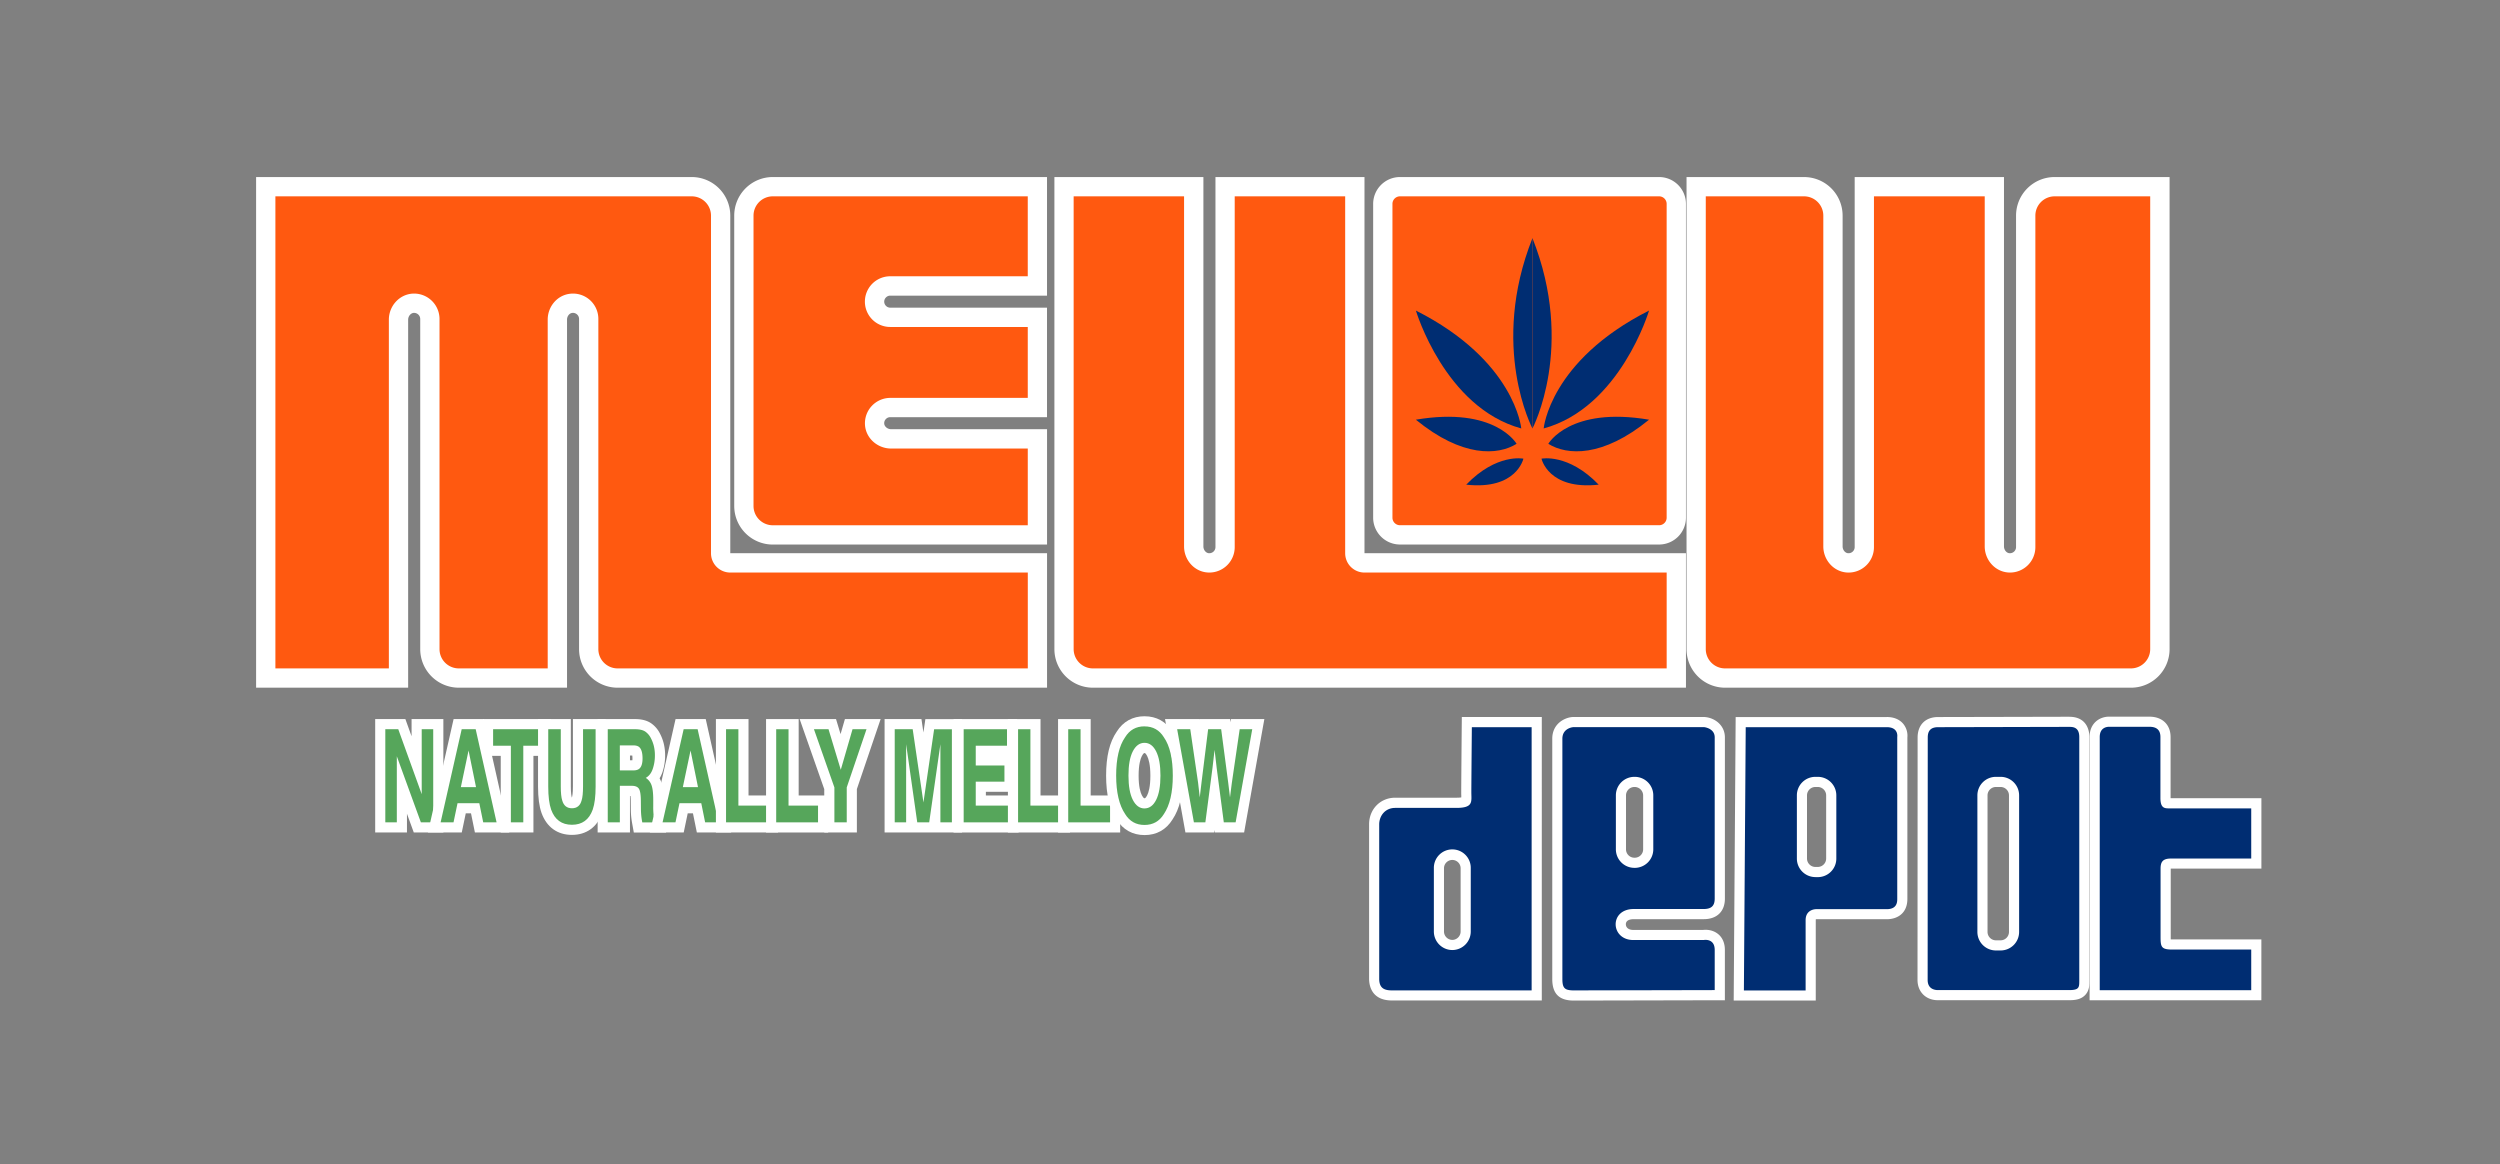 <svg id="Layer_1" data-name="Layer 1" xmlns="http://www.w3.org/2000/svg" viewBox="0 0 2592 1206.96"><rect x="0" y="0" width="2592" height="1206.96" fill="#808080" stroke="none"/><defs><style>.cls-1{fill:#ff5910;}.cls-2{fill:#fff;}.cls-3{fill:#002d72;}.cls-4{fill:#56a65b;}</style></defs><path class="cls-1" d="M640.37,703a30,30,0,0,1-30-30V330.65a16.35,16.35,0,0,0-16.27-16.27,17.22,17.22,0,0,0-2.57.2c-7.79,1.2-13.67,8.43-13.67,16.81V703H475.64a30,30,0,0,1-30-30V330.65a16.35,16.35,0,0,0-16.26-16.27c-.39,0-.77,0-1.16,0-8.46.58-15.09,8.08-15.09,17.06V703H275.53V193.56H717.21a30,30,0,0,1,29.95,29.95V573.62a10,10,0,0,0,10,10h318.46V703Z"/><path class="cls-2" d="M717.21,203.56a20,20,0,0,1,19.95,19.95V573.62a20,20,0,0,0,20,20h308.46V693H640.37a20,20,0,0,1-20-20V330.65a26.27,26.27,0,0,0-30.36-25.95c-12.91,2-22.15,13.62-22.15,26.69V693H475.64a20,20,0,0,1-19.95-20V330.65a26.38,26.38,0,0,0-26.27-26.27c-.61,0-1.23,0-1.85.06-13.9,1-24.4,13.1-24.4,27V693H285.53V203.56H717.21m0-20H265.53V713H423.17V331.48c0-3.62,2.65-6.87,5.78-7.08l.47,0a6.37,6.37,0,0,1,6.27,6.27V673a40,40,0,0,0,39.95,40H587.9V331.39c0-3.44,2.28-6.48,5.2-6.93a7.4,7.4,0,0,1,1-.08,6.27,6.27,0,0,1,4.41,1.86,6.16,6.16,0,0,1,1.86,4.41V673a40,40,0,0,0,40,40h445.21V573.58H757.16V223.51a40,40,0,0,0-39.95-39.95Z"/><path class="cls-1" d="M1133.16,703a30,30,0,0,1-30-30V193.56h134.48v373c0,8.72,6.42,16.18,14.61,17,.55,0,1.1.08,1.63.08a16.28,16.28,0,0,0,16.27-16.27V193.56h134.49V573.62a10,10,0,0,0,10,10H1738V703Z"/><path class="cls-2" d="M1394.68,203.56V573.62a20,20,0,0,0,20,20H1728V693H1133.16a20,20,0,0,1-20-20V203.56h114.48v363c0,13.64,10.07,25.61,23.64,26.93a25.57,25.57,0,0,0,2.6.13,26.35,26.35,0,0,0,26.27-26.27V203.56h114.49m20-20H1260.19V567.31a6.35,6.35,0,0,1-6.27,6.27l-.65,0c-3.08-.3-5.59-3.46-5.59-7v-383H1093.2V673a40,40,0,0,0,40,40H1748V573.58h-333.3v-390Z"/><path class="cls-1" d="M1788.55,703a30,30,0,0,1-30-30V193.56h111.86a30,30,0,0,1,30,29.95v343c0,8.74,6.43,16.21,14.64,17,.54,0,1.09.08,1.63.08a16.28,16.28,0,0,0,16.24-16.27V193.56h134.84V566.49c0,8.74,6.43,16.21,14.64,17,.55,0,1.09.08,1.63.08a16.27,16.27,0,0,0,16.24-16.27V223.51a30,30,0,0,1,30-29.95h109.09V673a30,30,0,0,1-30,30Z"/><path class="cls-2" d="M2229.33,203.56V673a20,20,0,0,1-20,20H1788.55a20,20,0,0,1-20-20V203.56h101.86a20,20,0,0,1,20,19.95v343c0,13.66,10.08,25.64,23.67,27a25.29,25.29,0,0,0,2.6.13,26.33,26.33,0,0,0,26.24-26.27V203.56h114.84V566.49c0,13.66,10.08,25.64,23.67,27a25.43,25.43,0,0,0,2.6.13,26.32,26.32,0,0,0,26.24-26.27V223.51a20,20,0,0,1,20-19.95h99.09m20-20H2130.24a40,40,0,0,0-40,39.95v343.8a6.34,6.34,0,0,1-6.24,6.27q-.33,0-.66,0c-3.09-.3-5.61-3.47-5.61-7.06V183.56H1922.93V567.31a6.34,6.34,0,0,1-6.24,6.27q-.33,0-.66,0c-3.1-.3-5.61-3.47-5.61-7.06v-343a40,40,0,0,0-40-39.95H1748.6V673a40,40,0,0,0,40,40h420.82a40,40,0,0,0,40-40V183.56Z"/><path class="cls-1" d="M801.25,554.56a30,30,0,0,1-30-30V223.51a30,30,0,0,1,30-29.95h274.33V296.44H923a16.37,16.37,0,0,0-16.24,16.27A16.26,16.26,0,0,0,923,329h152.59v93.53H923A16.37,16.37,0,0,0,906.79,440c.62,8.44,8.14,15.06,17.12,15.06h151.67v99.55Z"/><path class="cls-2" d="M1065.58,203.56v82.88H923A26.26,26.26,0,0,0,923,339h142.59v73.53H923a26.35,26.35,0,0,0-26.17,28.19c1,13.88,13.17,24.33,27.09,24.33h141.67v79.55H801.25a20,20,0,0,1-20-20V223.51a20,20,0,0,1,20-19.95h264.33m20-20H801.25a40,40,0,0,0-40,39.95V524.6a40,40,0,0,0,40,40h284.33V445H923.91c-3.64,0-6.92-2.65-7.15-5.79a6.07,6.07,0,0,1,1.85-4.86l0,0,0,0a6.1,6.1,0,0,1,4.34-1.83h162.59V319H923a6.33,6.33,0,0,1-6.25-6.25,6.14,6.14,0,0,1,1.87-4.4l0,0,0,0a6.1,6.1,0,0,1,4.34-1.83h162.59V183.56Z"/><rect class="cls-1" x="1433.69" y="193.56" width="304.29" height="361" rx="17.83"/><path class="cls-2" d="M1720.14,203.56a7.83,7.83,0,0,1,7.84,7.83V536.73a7.84,7.84,0,0,1-7.84,7.83H1451.52a7.83,7.83,0,0,1-7.83-7.83V211.39a7.82,7.82,0,0,1,7.83-7.83h268.62m0-20H1451.52a27.86,27.86,0,0,0-27.83,27.83V536.73a27.86,27.86,0,0,0,27.83,27.83h268.62A27.86,27.86,0,0,0,1748,536.73V211.39a27.86,27.86,0,0,0-27.84-27.83Z"/><path class="cls-3" d="M1588.85,444.23s-44.76-84.68,0-197.3Z"/><path class="cls-3" d="M1588.85,246.93v197.3s44.76-84.68,0-197.3"/><path class="cls-3" d="M1468,322s29.84,100.54,109.26,122.22C1577.22,444.23,1571,374,1468,322Z"/><path class="cls-3" d="M1572.4,460.14s-22.14-39-104.44-25C1516.09,474.58,1553.15,472.18,1572.4,460.14Z"/><path class="cls-3" d="M1579.46,475.55s-27.75-5.78-59.28,26.95C1572.4,508.27,1579.46,475.55,1579.46,475.55Z"/><path class="cls-3" d="M1709.73,322s-29.84,100.54-109.25,122.22C1600.48,444.23,1606.74,374,1709.73,322Z"/><path class="cls-3" d="M1605.29,460.14s22.14-39,104.44-25C1661.6,474.58,1624.54,472.18,1605.29,460.14Z"/><path class="cls-3" d="M1598.23,475.55s27.76-5.78,59.28,26.95C1605.29,508.27,1598.23,475.55,1598.23,475.55Z"/><polygon class="cls-4" points="432.67 857.87 416.67 813.91 416.67 857.87 394.24 857.87 394.24 750.81 416.6 750.81 431.97 793.37 431.97 750.81 454.42 750.81 454.42 857.87 432.67 857.87"/><path class="cls-2" d="M449.16,756.06v96.56h-12.8l-24.94-68.51v68.51H399.49V756.06h13.43l24.31,67.33V756.06h11.93m10.51-10.51H426.72v17.81l-3.92-10.87-2.5-6.94H389V863.13h32.94V843.7l4.56,12.51,2.51,6.92h30.67V745.55Z"/><path class="cls-4" d="M496.68,857.87,492.63,838h-14l-4.16,19.84H450.24l24.25-107.06h22.89l24,107.06Zm-9.58-47-1.37-6.75-1.42,6.75Z"/><path class="cls-2" d="M493.18,756.06l21.67,96.56H501l-4.05-19.85H474.37l-4.16,19.85H456.82l21.87-96.56h14.49m-15.34,60.07h15.7l-7.74-38-8,38m23.75-70.58H470.3l-1.86,8.19L446.58,850.3l-2.91,12.83h35.08l1.75-8.36,2.4-11.49h5.44l2.33,11.43,1.71,8.42H528l-2.88-12.81-21.67-96.56-1.84-8.21Z"/><polygon class="cls-4" points="524.41 857.87 524.41 778.41 505.99 778.41 505.99 750.81 566.13 750.81 566.13 778.41 547.8 778.41 547.8 857.87 524.41 857.87"/><path class="cls-2" d="M560.88,756.06v17.1H542.55v79.46H529.67V773.16H511.25v-17.1h49.63m10.51-10.51H500.74v38.12h18.42v79.46h33.9V783.67h18.33V745.55Z"/><path class="cls-4" d="M593,860.37c-12.81,0-22-6.64-26.52-19.19-2.25-6.38-3.34-14.8-3.34-25.77v-64.6h23.52v64.56c0,7.54.67,11.18,1.23,12.91,1.09,3.77,2.69,4.48,5.11,4.48s4-.71,5-4.3c.62-1.93,1.29-5.58,1.29-13.09V750.81h23.51v64.6c0,11-1.08,19.39-3.32,25.72C614.92,853.73,605.77,860.37,593,860.37Z"/><path class="cls-2" d="M617.53,756.06v59.35q0,15.39-3,24-5.65,15.72-21.54,15.72t-21.57-15.72q-3-8.6-3-24V756.06h13v59.31q0,9.95,1.49,14.53Q585.18,838,593,838T603,829.9q1.49-4.59,1.49-14.53V756.06h13M628,745.55H594v69.82c0,7.47-.68,10.37-1,11.27,0,.11-.07.22-.1.31-.4-1.28-1.06-4.21-1.06-11.58V745.55h-34v69.86c0,11.58,1.19,20.57,3.63,27.48,5.31,14.68,16.48,22.73,31.48,22.73s26.17-8,31.43-22.68c2.46-7,3.64-16,3.64-27.53V745.55Z"/><path class="cls-4" d="M661.49,857.87l-.77-4.33c-.4-2.23-.68-4-.86-5.4a76.22,76.22,0,0,1-.58-9l-.09-8.95c-.06-7.53-1.09-9.38-1.22-9.58s-1-.62-2.84-.62h-7.25v37.86h-23V750.81h34.56c5.42.17,9.49,1.28,12.61,3.4a23.25,23.25,0,0,1,7.43,8.65,41.21,41.21,0,0,1,3.53,9.26,47,47,0,0,1,1.29,11.46,48.28,48.28,0,0,1-2.46,15.17,23.58,23.58,0,0,1-4.35,8,20.8,20.8,0,0,1,3,5.64c1.39,3.9,2.07,9.41,2.07,16.87v6.49a71.32,71.32,0,0,0,.29,8.24,4.63,4.63,0,0,0,.79,2.44l1.62,1.56v9.91Zm-5.09-64.35c2.3,0,3-.48,3-.48.78-.59,1.58-2.65,1.58-6.71,0-6.06-1.41-7.57-1.68-7.8,0,0-.57-.44-2.5-.44h-8.88v15.43Z"/><path class="cls-2" d="M659.42,756.06q6.29.21,9.67,2.5a18.2,18.2,0,0,1,5.73,6.74,36.29,36.29,0,0,1,3.08,8.13A41,41,0,0,1,679,783.58a42.69,42.69,0,0,1-2.21,13.52q-2.21,6.64-7.27,9.4a14.58,14.58,0,0,1,6,7.64c1.17,3.29,1.76,8.33,1.76,15.09v6.49a77.85,77.85,0,0,0,.34,9,9.07,9.07,0,0,0,2.36,5.5v2.42H665.9c-.38-2.14-.66-3.87-.83-5.17a75.36,75.36,0,0,1-.54-8.33l-.08-9q-.08-9.24-2-12.32c-1.3-2.05-3.72-3.08-7.29-3.08h-12.5v37.87H630.12V756.06h29.3m-16.79,42.71H656.4c2.74,0,4.8-.52,6.16-1.57q3.63-2.75,3.63-10.87,0-8.77-3.51-11.8-2-1.69-5.92-1.7H642.63v25.94m17-53.22h-40V863.13h33.52V825.26h.55a48.1,48.1,0,0,1,.26,5l.08,9a85.75,85.75,0,0,0,.62,9.49c.19,1.52.5,3.43.92,5.77l1.56,8.65h33.42V845.7l-2.44-2.33,0-.09a67.81,67.81,0,0,1-.24-7.56v-6.49c0-8.05-.77-14.14-2.38-18.62a27.57,27.57,0,0,0-1.63-3.71,31.16,31.16,0,0,0,3-6.49,53.38,53.38,0,0,0,2.73-16.83,52.3,52.3,0,0,0-1.45-12.74,46.81,46.81,0,0,0-4-10.47,28.46,28.46,0,0,0-9.1-10.51c-4-2.7-9-4.1-15.24-4.3Zm-6.46,37.79h2.38a22,22,0,0,1,.17,3c0,.79,0,1.43-.08,1.93h-2.47v-4.92Z"/><path class="cls-4" d="M726.79,857.87l-4-19.84h-14l-4.16,19.84H680.36l24.25-107.06H727.5l24,107.06Zm-9.57-47-1.38-6.75-1.42,6.75Z"/><path class="cls-2" d="M723.3,756.06,745,852.62H731.08l-4-19.85H704.49l-4.16,19.85H686.94l21.87-96.56H723.3M708,816.13h15.69l-7.73-38-8,38m23.75-70.58H700.42l-1.86,8.19L676.7,850.3l-2.91,12.83h35.08l1.75-8.36,2.4-11.49h5.44l2.33,11.43,1.71,8.42h35.6l-2.88-12.81-21.67-96.56-1.84-8.21Z"/><polygon class="cls-4" points="747.51 857.87 747.51 750.81 770.81 750.81 770.81 830 801.4 830 801.4 857.87 747.51 857.87"/><path class="cls-2" d="M765.56,756.06v79.19h30.59v17.37H752.76V756.06h12.8m10.51-10.51H742.25V863.13h64.41V824.75H776.07v-79.2Z"/><polygon class="cls-4" points="799.5 857.87 799.5 750.81 822.8 750.81 822.8 830 853.39 830 853.39 857.87 799.5 857.87"/><path class="cls-2" d="M817.55,756.06v79.19h30.59v17.37H804.76V756.06h12.79m10.51-10.51H794.25V863.13h64.4V824.75H828.06v-79.2Z"/><polygon class="cls-4" points="859.85 857.87 859.85 817.31 836.48 750.81 862.89 750.81 871.6 779.6 879.94 750.81 905.73 750.81 883.15 817.29 883.15 857.87 859.85 857.87"/><path class="cls-2" d="M898.4,756.06l-20.5,60.35v36.21H865.1V816.41l-21.2-60.35H859l12.72,42.06,12.18-42.06H898.4m14.66-10.51H876l-2.19,7.59-2.31,8L869.05,753l-2.26-7.47H829.08l4.91,14,20.6,58.66v44.92h33.82v-45l19.93-58.71,4.72-13.89Z"/><polygon class="cls-4" points="969.73 857.87 969.73 845.9 968.02 857.87 946.47 857.87 944.84 846.42 944.84 857.87 922.39 857.87 922.39 750.81 950.81 750.81 957.41 795.71 963.95 750.81 992.17 750.81 992.17 857.87 969.73 857.87"/><path class="cls-2" d="M986.92,756.06v96.56H975V787.31c0-1.88,0-4.51,0-7.89s0-6,0-7.83l-11.6,81H951l-11.52-81c0,1.84,0,4.44,0,7.83s0,6,0,7.89v65.31H927.65V756.06h18.63L957.43,832l11.07-75.92h18.42m10.51-10.51h-38l-1.31,9-.71,4.87-.72-4.88-1.32-9H917.14V863.13h80.29V745.55Z"/><polygon class="cls-4" points="993.88 857.87 993.88 750.81 1049.31 750.81 1049.31 778.41 1016.89 778.41 1016.89 788.41 1046.65 788.41 1046.65 815.68 1016.89 815.68 1016.89 830 1050.81 830 1050.81 857.87 993.88 857.87"/><path class="cls-2" d="M1044.06,756.06v17.1h-32.41v20.5h29.75v16.77h-29.75v24.82h33.91v17.37H999.13V756.06h44.93m10.51-10.51H988.62V863.13h67.45V824.75h-33.92v-3.81h29.76V783.67h2.66V745.55Z"/><polygon class="cls-4" points="1050.28 857.87 1050.28 750.81 1073.58 750.81 1073.58 830 1104.17 830 1104.17 857.87 1050.28 857.87"/><path class="cls-2" d="M1068.33,756.06v79.19h30.59v17.37h-43.38V756.06h12.79m10.51-10.51H1045V863.13h64.4V824.75h-30.59v-79.2Z"/><polygon class="cls-4" points="1102.28 857.87 1102.28 750.81 1125.58 750.81 1125.58 830 1156.17 830 1156.17 857.87 1102.28 857.87"/><path class="cls-2" d="M1120.33,756.06v79.19h30.59v17.37h-43.39V756.06h12.8m10.5-10.51H1097V863.13h64.4V824.75h-30.59v-79.2Z"/><path class="cls-4" d="M1186.62,860.56c-10.52,0-19-4.76-24.56-13.76-6.66-9.89-10.09-24.28-10.09-42.59,0-19,3.36-33,10.26-42.83,5.38-8.75,13.87-13.52,24.39-13.52s19,4.77,24.54,13.76c6.72,9.62,10,23.63,10,42.59,0,18.32-3.42,32.7-10.16,42.75A27.48,27.48,0,0,1,1186.62,860.56Zm0-85.09c-1.2,0-4.4,0-7.46,6-2.63,5.12-4,12.78-4,22.76s1.32,17.63,4,22.76c3.07,6,6.26,6,7.46,6s4.37,0,7.38-6c2.59-5.14,3.91-12.8,3.91-22.78s-1.32-17.6-3.91-22.76C1191,775.47,1187.81,775.47,1186.62,775.47Z"/><path class="cls-2" d="M1186.62,753.12q13.13,0,20.07,11.27,9.27,13.29,9.27,39.82,0,26-9.27,39.83-6.95,11.26-20.07,11.27T1166.54,844q-9.3-13.83-9.31-39.83,0-26.54,9.31-39.82,6.95-11.28,20.08-11.27m0,85.09q7.61,0,12.07-8.85t4.47-25.15q0-16.25-4.47-25.12t-12.07-8.88q-7.61,0-12.14,8.85T1170,804.21q0,16.31,4.53,25.15t12.14,8.85m0-95.6c-12.33,0-22.31,5.53-28.86,16-7.43,10.76-11,25.68-11,45.6,0,19.65,3.64,34.6,11.1,45.7,6.33,10.28,16.37,15.9,28.8,15.9s22.46-5.62,29-16.26c7.21-10.75,10.83-25.69,10.83-45.34,0-19.92-3.6-34.84-11-45.59-6.56-10.48-16.53-16-28.86-16Zm0,85.09c-1,0-2.19-2-2.78-3.13-1.54-3-3.38-9-3.38-20.36s1.83-17.35,3.37-20.35c.61-1.18,1.76-3.14,2.79-3.14s2.21,2.17,2.69,3.1c1.52,3,3.34,9,3.34,20.39s-1.81,17.4-3.34,20.42c-.47.92-1.67,3.07-2.69,3.07Z"/><polygon class="cls-4" points="1264.23 857.87 1259.28 820.09 1254.33 857.87 1233.44 857.87 1214.18 750.81 1238.61 750.81 1243.65 785.36 1247.95 750.81 1270.7 750.81 1275.47 786.99 1280.75 750.81 1304.6 750.81 1285.5 857.87 1264.23 857.87"/><path class="cls-2" d="M1298.33,756.06l-17.23,96.56h-12.26l-7.39-56.46-2.17-18.68-2.16,18.68-7.4,56.46h-11.88l-17.37-96.56h13.59l8.09,55.29,1.76,15.4,1.77-15.08,6.91-55.61h13.51l7.28,55.28,1.87,15.41,1.88-14.8,8.17-55.89h13m12.55-10.51h-34.66l-.48,3.25-.42-3.25h-32l-.08.62-.09-.62H1207.9l2.22,12.37,17.37,96.56,1.56,8.65h29.89l.34-2.58.34,2.58h30.28l1.54-8.67,17.23-96.55,2.21-12.36Z"/><path class="cls-3" d="M1443.23,1032.1c-12.27,0-18.49-5.84-18.49-17.34v-160c0-10.85,7.66-22.38,21.85-22.38h63.47c7.51,0,9.33-1.27,9.71-1.66.7-.73.62-3.47.55-6.13l-.07-3.24c0-9.68.53-67.41.53-67.41l0-5.21h72.46V1032.1Zm62.52-145.75a13.89,13.89,0,0,0-13.87,13.86v65.68a13.87,13.87,0,1,0,27.74,0V900.21A13.88,13.88,0,0,0,1505.75,886.35Z"/><path class="cls-2" d="M1588,753.94v272.9h-144.8c-7.67,0-13.24-2-13.24-12.08v-160c0-8.83,6.09-17.13,16.6-17.13h63.47c17.87,0,15.45-6.62,15.45-16.29s.52-67.36.52-67.36h62M1505.75,985a19.2,19.2,0,0,0,19.13-19.13V900.22a19.13,19.13,0,1,0-38.25,0v65.67A19.2,19.2,0,0,0,1505.75,985m92.79-241.59h-82.92l-.1,10.42s-.52,57.77-.52,67.45c0,1.18,0,2.31.06,3.4,0,.64,0,1.4,0,2.08a34.12,34.12,0,0,1-5,.3h-63.47c-15.46,0-27.11,11.88-27.11,27.64v160c0,6.79,2.31,22.59,23.75,22.59h155.31V743.43Zm-92.79,231.08a8.74,8.74,0,0,1-8.62-8.62V900.22a8.62,8.62,0,0,1,17.24,0v65.67a8.74,8.74,0,0,1-8.62,8.62Z"/><path class="cls-3" d="M1631.64,1032.1c-12.25,0-17-4.8-17-17.14v-249c0-11.75,9.58-16.73,16-17.23H1767.1c5.89.61,16,4.66,16,15.87V931.63c0,7.34-2.89,16.09-16.7,16.09h-72.51c-4.49,0-8.12,1.2-10.49,3.46a9.73,9.73,0,0,0-3,7.11c0,5.32,4.09,11.07,13.06,11.07H1766a13.29,13.29,0,0,1,2.25-.16c6.81,0,14.77,4.12,14.77,15.71v46.86S1641.1,1032.1,1631.64,1032.1Zm62.84-221.41a13.9,13.9,0,0,0-13.87,13.87v56a14.14,14.14,0,0,0,28.27,0v-56A13.9,13.9,0,0,0,1695,810.69Z"/><path class="cls-2" d="M1767.09,753.94s10.72,1.16,10.72,10.61V931.64c0,7.25-3.15,10.82-11.45,10.82h-72.51c-25.64,0-24.17,32.15-.42,32.15h72.93a11.28,11.28,0,0,1,1.93-.15c3.26,0,9.52,1.21,9.52,10.45v41.62s-136.71.31-146.17.31-11.77-2.42-11.77-11.87V765.92c0-11.14,11.14-12,11.14-12h136.08M1694.48,899.8h.53a19.22,19.22,0,0,0,19.12-19.23v-56A19.2,19.2,0,0,0,1695,805.43h-.53a19.2,19.2,0,0,0-19.13,19.13v56a19.22,19.22,0,0,0,19.13,19.23m73.18-156.37h-137l-.4,0c-8.38.64-20.86,7.14-20.86,22.46V1015c0,15.27,7.09,22.38,22.28,22.38,9.46,0,146.2-.32,146.2-.32l10.48,0v-52.1c0-14.47-10.06-20.95-20-20.95a23.41,23.41,0,0,0-2.66.15h-72.2c-5.76,0-7.8-3.14-7.8-5.83A4.46,4.46,0,0,1,1687,955c1.36-1.3,3.8-2,6.86-2h72.51c13.75,0,22-8,22-21.33V764.55c0-12.4-10.12-20-20.1-21.06l-.56-.06Zm-73.18,145.86a8.68,8.68,0,0,1-8.62-8.72v-56a8.74,8.74,0,0,1,8.62-8.62,8.86,8.86,0,0,1,9.14,8.62v56a8.67,8.67,0,0,1-8.61,8.72Z"/><path class="cls-3" d="M1802.78,1032.1l2-283.42h151.48c5.74,0,10.11,1.73,13,5.12a14.42,14.42,0,0,1,3,11.09l.07,167.06c0,14.32-11.23,15.87-16.07,15.87h-73.35c-2.53,0-5.57,1.15-5.57,6.2v78.08Zm79.37-221.41a13.89,13.89,0,0,0-13.86,13.87v65.68a13.88,13.88,0,0,0,13.86,13.86h2.63a13.88,13.88,0,0,0,13.87-13.86V824.56a13.89,13.89,0,0,0-13.87-13.87Z"/><path class="cls-2" d="M1956.24,753.94c12.5,0,10.83,10.09,10.83,10.09V932c0,3.15-.21,10.62-10.83,10.62h-73.35c-.42,0-10.82.1-10.82,11.45v72.82h-64l1.89-272.9h146.27m-74.08,155.42h2.63a19.2,19.2,0,0,0,19.12-19.13V824.56a19.2,19.2,0,0,0-19.12-19.13h-2.63A19.19,19.19,0,0,0,1863,824.56v65.67a19.19,19.19,0,0,0,19.12,19.13m74.08-165.93H1799.53l-.07,10.44-1.89,272.9-.07,10.58h85.08V954a4.48,4.48,0,0,1,.06-.86,2.13,2.13,0,0,1,.48-.09h73.12c10.31,0,21.33-5.55,21.33-21.12V764.59a19.47,19.47,0,0,0-4.34-14.19c-2.7-3.18-7.83-7-17-7Zm-74.08,155.42a8.74,8.74,0,0,1-8.62-8.62V824.56a8.74,8.74,0,0,1,8.62-8.62h2.63a8.74,8.74,0,0,1,8.61,8.62v65.67a8.74,8.74,0,0,1-8.61,8.62Z"/><path class="cls-3" d="M2009.21,1031.78c-9.65,0-15.88-6.19-15.88-15.76,0,0,.11-245.48.11-251.36,0-10.16,5.82-16,16-16,5.29,0,134.42-.3,135.87-.3,13,0,15.76,8.57,15.76,15.76v252.08c0,4.44,0,8.23-2.47,11.28-3.05,3.77-8.14,4.28-13.18,4.28Zm60.1-221.09a13.9,13.9,0,0,0-13.87,13.87V966.31a13.89,13.89,0,0,0,13.87,13.87h5a13.89,13.89,0,0,0,13.87-13.87V824.56a13.9,13.9,0,0,0-13.87-13.87Z"/><path class="cls-2" d="M2145.29,753.63c3.57,0,10.5,0,10.5,10.51v252.09c0,7.25.21,10.3-10.4,10.3H2009.2c-4.09,0-10.61-1.69-10.61-10.51,0,0,.1-245.47.1-251.36s2.11-10.72,10.72-10.72,132.2-.31,135.88-.31m-76,231.81h5a19.2,19.2,0,0,0,19.13-19.13V824.56a19.2,19.2,0,0,0-19.13-19.13h-5a19.2,19.2,0,0,0-19.13,19.13V966.31a19.2,19.2,0,0,0,19.13,19.13m76-242.32-45.77.11c-37.37.09-84.82.2-90.11.2-13.09,0-21.23,8.14-21.23,21.23,0,5.89-.1,251.35-.1,251.35,0,12.38,8.69,21,21.12,21h136.19c6,0,12.81-.73,17.26-6.21,3.66-4.5,3.66-9.65,3.65-14.18V764.14c0-4.94-1.51-21-21-21Zm-76,231.81a8.74,8.74,0,0,1-8.62-8.62V824.56a8.74,8.74,0,0,1,8.62-8.62h5a8.74,8.74,0,0,1,8.62,8.62V966.31a8.74,8.74,0,0,1-8.62,8.62Z"/><path class="cls-3" d="M2171.75,1031.82V764.14c0-11,7.52-15.87,15-15.87l1.23.07,40.61,0c10.57,0,16.62,5.77,16.62,15.84v63.23c0,4.36.82,5.3.83,5.31a8.13,8.13,0,0,0,2.58.21h90.74v62.47H2251c-5.49,0-5.67.83-5.67,5.24v70.66c0,1.89,0,6.35.62,7.21.07,0,1.08.74,6.31.74h87.07v52.62Z"/><path class="cls-2" d="M2186.72,753.53a6.67,6.67,0,0,1,.69,0h41.15c8.54,0,11.37,4.45,11.37,10.58v63.23c0,10.14,3.9,10.79,8.65,10.79l2.12,0h83.38v52H2251c-8.48,0-10.92,3.28-10.92,10.5v70.66c0,10.35.63,13.21,12.18,13.21h81.82v42.11H2177V764.14c0-9.84,7.4-10.61,9.72-10.61m0-10.51c-9.74,0-20.23,6.61-20.23,21.12v272.94h178.1V974h-92.33c-.63,0-1.17,0-1.64,0,0-1.06,0-2.14,0-2.67V900.6h94v-73h-94.16V764.14c0-12.81-8.58-21.09-21.87-21.09h-40.79c-.27,0-.63,0-1.05,0Z"/></svg>